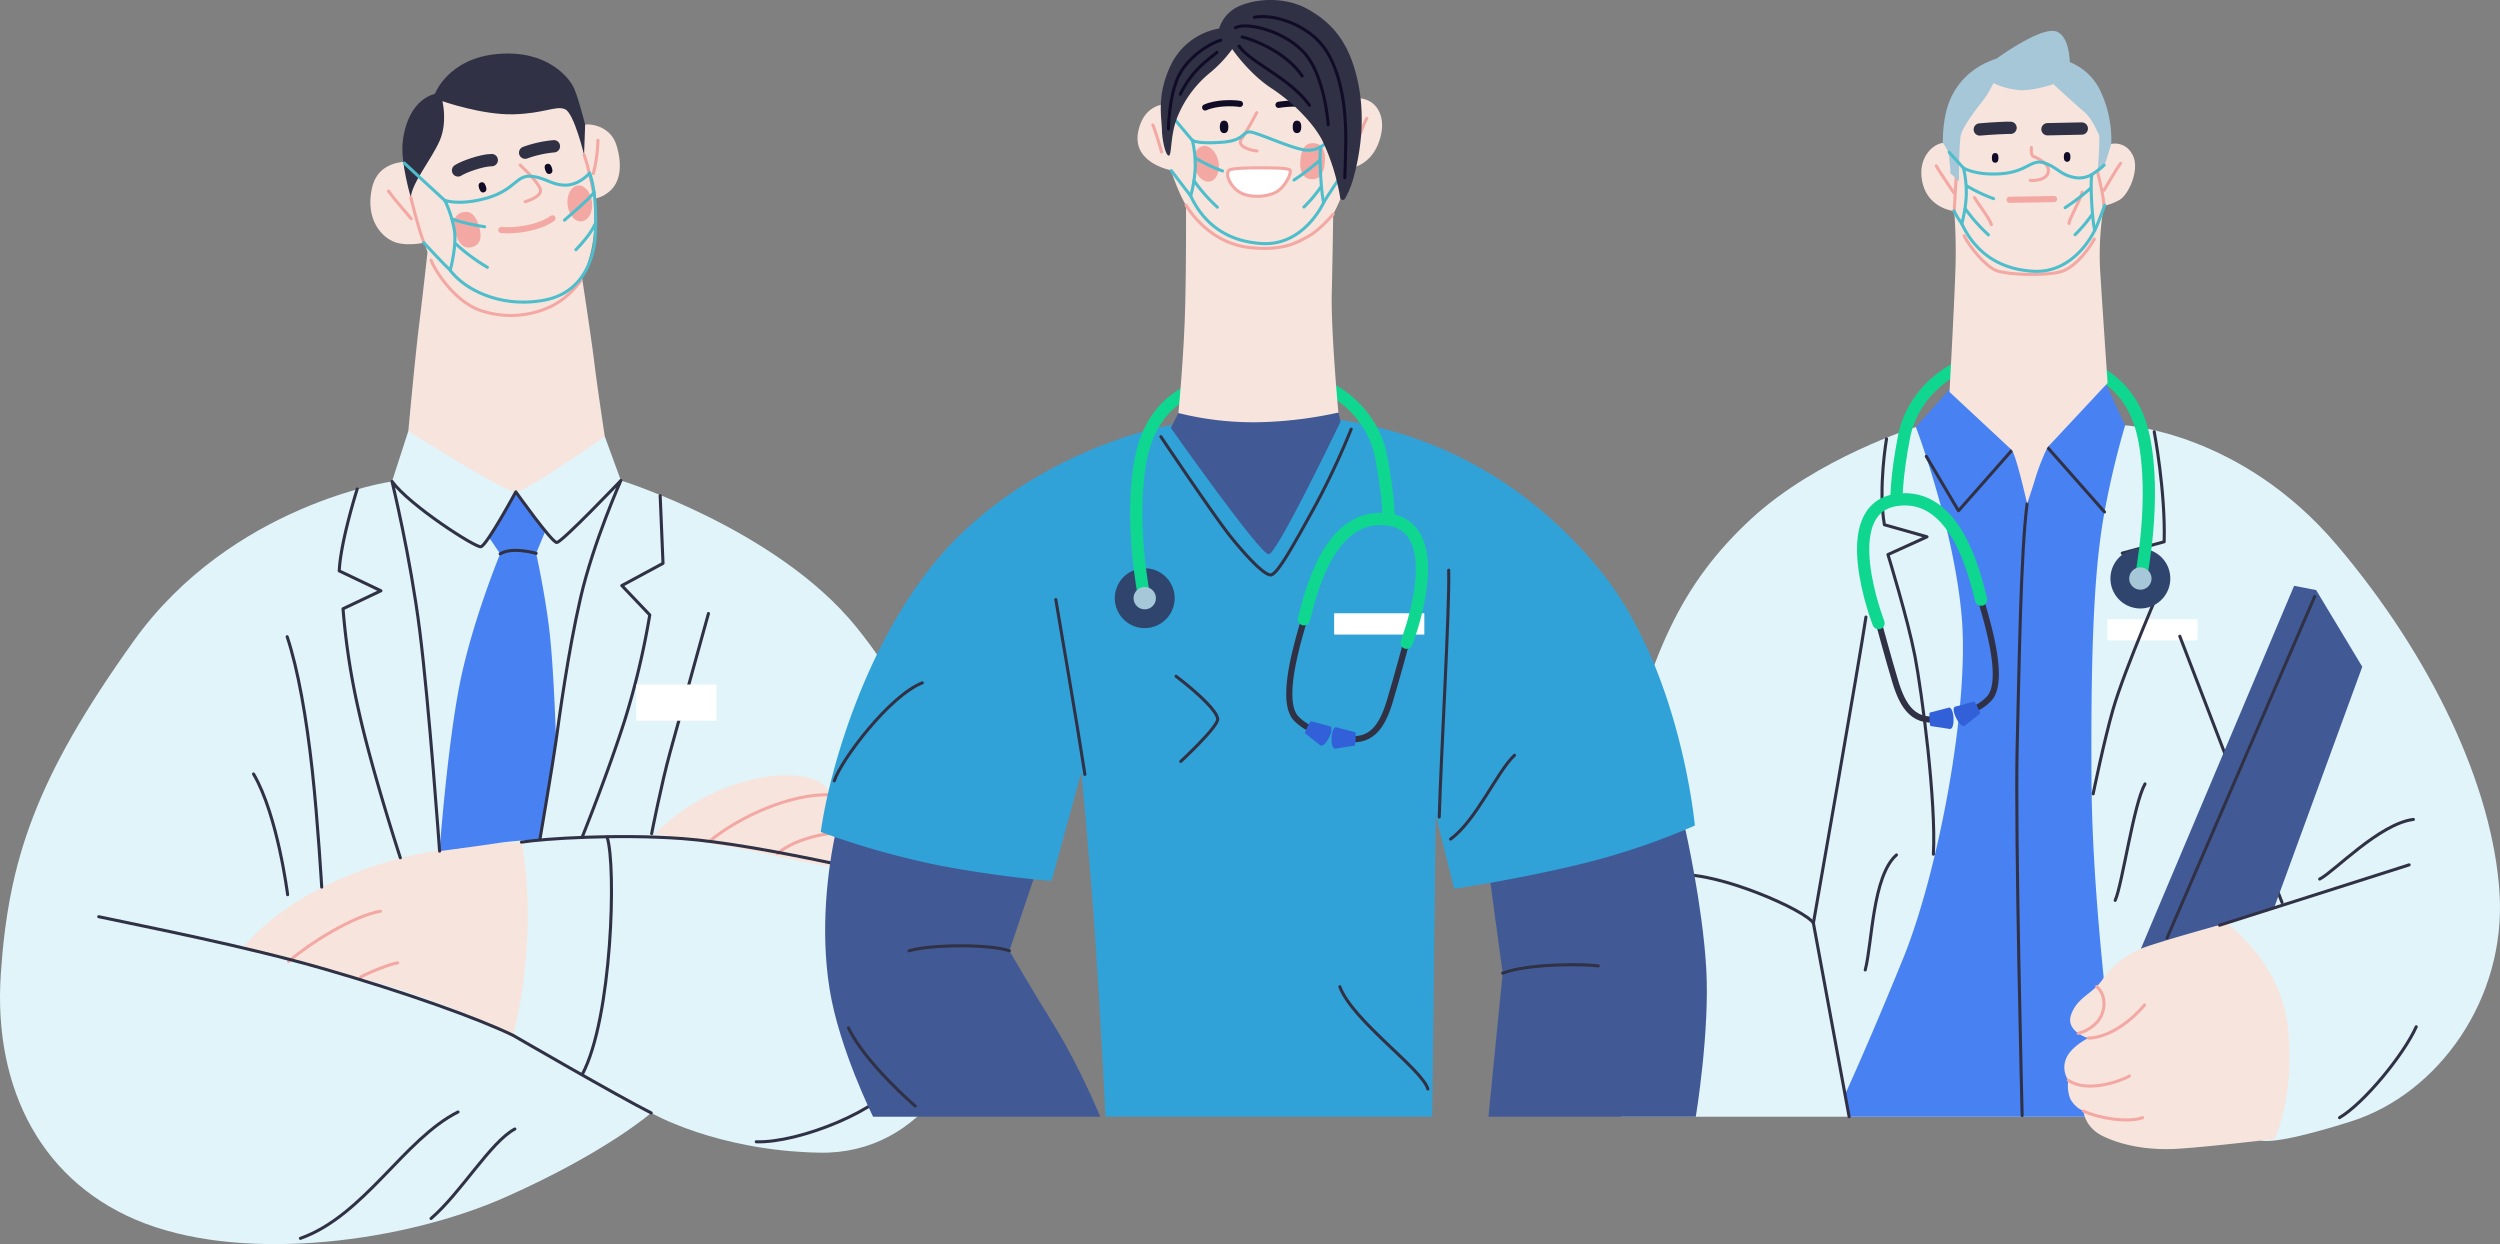 <svg xmlns="http://www.w3.org/2000/svg" width="812.03" height="404.098" viewBox="0 0 812.03 404.098">
  <rect x="0" y="0" width="812.03" height="404.098" fill="#808080" stroke="none"/>
  <g id="object-medical" transform="translate(1522.132 940.246)">
    <g id="그룹_1166" data-name="그룹 1166">
      <path id="패스_2514" data-name="패스 2514" d="M-831.87-802.092s37.671,2.229,68.73,38.824S-712.4-684.544-710.247-650.1s-19.988,65.194-48.28,74.112-29.829,5.843-29.829,5.843l-44.9-7.381H-995.623s-10.455-50.74-1.23-100.558,21.834-73.5,43.36-93.485,53.662-29.983,53.662-29.983Z" fill="#e0f4fa"/>
      <path id="패스_2515" data-name="패스 2515" d="M-887.53-816.315l-1.307,2.46-10.994,12.3s12.454,32.75,14.914,61.964-7.687,82.723-19.066,110.707-19.066,44.59-19.066,44.59l1.538,6.765h88.257s-9.225-61.2-9.533-108.861,1.178-71.138,4.229-87.566a279.893,279.893,0,0,1,6.688-28.137l-6.919-14.992Z" fill="#4881f1"/>
      <rect id="사각형_273" data-name="사각형 273" width="29.291" height="6.919" transform="translate(-837.636 -739.128)" fill="#fff"/>
      <path id="패스_2516" data-name="패스 2516" d="M-909.364-797.71s-2.768,15.914-.692,27.907l13.838,3.921-12.685,5.766s6.458,20.988,8.764,32.981,6.92,47.281,6,64.348" fill="none" stroke="#303145" stroke-linecap="round" stroke-linejoin="round" stroke-width="1"/>
      <path id="패스_2517" data-name="패스 2517" d="M-822.414-800.017s3.691,19.374,3.229,35.749l-13.607,3.69,13.607,8.3s-12.685,28.83-16.606,42.438c-2.929,10.168-6.457,27.446-6.457,27.446" fill="none" stroke="#303145" stroke-linecap="round" stroke-linejoin="round" stroke-width="1"/>
      <line id="선_40" data-name="선 40" x2="18.528" y2="20.988" transform="translate(-857.086 -794.943)" fill="none" stroke="#303145" stroke-linecap="round" stroke-linejoin="round" stroke-width="1"/>
      <path id="패스_2518" data-name="패스 2518" d="M-868.618-794.02l-17.375,19.681-10.456-17.682" fill="none" stroke="#303145" stroke-linecap="round" stroke-linejoin="round" stroke-width="1"/>
      <path id="패스_2519" data-name="패스 2519" d="M-863.7-776.645c-2.076,15.837-2.537,51.355-3.229,78.8s1.615,119.932,1.615,119.932" fill="none" stroke="#303145" stroke-linecap="round" stroke-linejoin="round" stroke-width="1"/>
      <path id="패스_2520" data-name="패스 2520" d="M-916.053-739.82c-1.845,12.685-17.067,99.405-17.067,99.405l11.609,62.887" fill="none" stroke="#303145" stroke-linecap="round" stroke-linejoin="round" stroke-width="1"/>
      <line id="선_41" data-name="선 41" x2="33.212" y2="86.489" transform="translate(-814.111 -733.593)" fill="none" stroke="#303145" stroke-linecap="round" stroke-linejoin="round" stroke-width="1"/>
      <path id="패스_2521" data-name="패스 2521" d="M-827.026-631.42l50.048-118.548,7.15,1.384,14.991,24.909-28.6,78.186Z" fill="#415a96"/>
      <line id="선_42" data-name="선 42" x1="47.973" y2="110.937" transform="translate(-818.262 -746.509)" fill="none" stroke="#303145" stroke-linecap="round" stroke-linejoin="round" stroke-width="1"/>
      <path id="패스_2522" data-name="패스 2522" d="M-977.172-656.1c13.377-.922,41.515,11.532,44.052,15.684" fill="none" stroke="#303145" stroke-linecap="round" stroke-linejoin="round" stroke-width="1"/>
      <path id="패스_2523" data-name="패스 2523" d="M-738.231-674.088c-11.07,1.384-25.831,17.067-30.444,19.373" fill="none" stroke="#303145" stroke-linecap="round" stroke-linejoin="round" stroke-width="1"/>
      <path id="패스_2524" data-name="패스 2524" d="M-737.308-606.742c-4.152,9.226-17.067,24.909-24.909,29.522" fill="none" stroke="#303145" stroke-linecap="round" stroke-linejoin="round" stroke-width="1"/>
      <path id="패스_2525" data-name="패스 2525" d="M-906.135-662.556c-7.842,6.919-7.842,28.6-10.148,37.363" fill="none" stroke="#303145" stroke-linecap="round" stroke-linejoin="round" stroke-width="1"/>
      <path id="패스_2526" data-name="패스 2526" d="M-825.412-685.62c-3.69,6.458-7.38,32.75-9.687,37.824" fill="none" stroke="#303145" stroke-linecap="round" stroke-linejoin="round" stroke-width="1"/>
      <g id="그룹_1156" data-name="그룹 1156">
        <g id="그룹_1155" data-name="그룹 1155">
          <circle id="타원_41" data-name="타원 41" cx="9.729" cy="9.729" r="9.729" transform="translate(-838.077 -760.377) rotate(-9.217)" fill="#2f456e"/>
          <path id="패스_2527" data-name="패스 2527" d="M-826.78-752.505s5.228-25.832.923-45.974-20.3-26.139-41.362-26.447-33.826,13.07-36.44,26.447-2.461,20.45-2.461,20.45" fill="none" stroke="#0fd790" stroke-linecap="round" stroke-linejoin="round" stroke-width="3.979"/>
          <circle id="타원_42" data-name="타원 42" cx="3.633" cy="3.633" r="3.633" transform="translate(-830.547 -755.965)" fill="#a6c7d8"/>
          <path id="패스_2528" data-name="패스 2528" d="M-879.212-747.2c1.615,6.112,9.129,28.237,2.922,34.135a15.48,15.48,0,0,1-9.533,4.459" fill="none" stroke="#303145" stroke-linecap="round" stroke-linejoin="round" stroke-width="1.99"/>
          <path id="패스_2529" data-name="패스 2529" d="M-890.667-707.146c-9.763,2.69-13.454-3.729-15.875-11.8s-5.42-19.259-5.42-19.259" fill="none" stroke="#303145" stroke-linecap="round" stroke-linejoin="round" stroke-width="1.99"/>
          <path id="패스_2530" data-name="패스 2530" d="M-878.635-745.471c-2.076-8.072-8.188-35.172-27.446-32.4-20.374,2.927-5.881,40.015-5.881,40.015" fill="none" stroke="#0fd790" stroke-linecap="round" stroke-linejoin="round" stroke-width="3.979"/>
          <path id="패스_2531" data-name="패스 2531" d="M-884.024-704.471l5.025-3.972c.317-.159-1.65-4.072-1.967-3.913l-6.185,1.664C-888.7-709.912-885.575-703.692-884.024-704.471Z" fill="#3160d8"/>
          <path id="패스_2532" data-name="패스 2532" d="M-889.076-710.409l-6.2,1.613c-.354.018-.129,4.392.226,4.373l6.331.967C-886.984-703.545-887.342-710.5-889.076-710.409Z" fill="#3160d8"/>
        </g>
      </g>
      <g id="그룹_1163" data-name="그룹 1163">
        <path id="패스_2533" data-name="패스 2533" d="M-888.914-812.932s1.845-33.366,2-42.592-.462-16.144-.462-16.144-7.995-.769-10.148-8.611,2.614-13.069,6.458-13.531,6-23.371,27.83-23.371,25.832,19.835,25.832,23.987a6.236,6.236,0,0,1,7.688,2.767c3.075,4.767-1.076,13.685-4.152,15.222a19.565,19.565,0,0,1-4.92,1.845,95.816,95.816,0,0,0-1.23,20.3c.615,10.3,2.46,37.209,2.46,37.209l-19.527,20.911a73.683,73.683,0,0,0-3.69,9.226c-1.231,4.151-2.922,9.072-2.922,9.072s-3.383-15.069-4.92-17.375Z" fill="#f7e5dd"/>
        <path id="패스_2534" data-name="패스 2534" d="M-879.074-898.192c3-.307,9.456-.615,9.995-.538" fill="none" stroke="#303145" stroke-linecap="round" stroke-linejoin="round" stroke-width="4"/>
        <line id="선_43" data-name="선 43" y1="0.231" x2="11.148" transform="translate(-857.086 -898.499)" fill="none" stroke="#303145" stroke-linecap="round" stroke-linejoin="round" stroke-width="4"/>
        <g id="그룹_1159" data-name="그룹 1159">
          <g id="그룹_1158" data-name="그룹 1158">
            <g id="그룹_1157" data-name="그룹 1157">
              <path id="패스_2535" data-name="패스 2535" d="M-874.077-887.389c-.713,0-1.076-.532-1.076-1.577s.363-1.577,1.076-1.577,1.077.532,1.077,1.577S-873.363-887.389-874.077-887.389Z" fill="#100c27"/>
            </g>
          </g>
        </g>
        <g id="그룹_1162" data-name="그룹 1162">
          <g id="그룹_1161" data-name="그룹 1161">
            <g id="그룹_1160" data-name="그룹 1160">
              <path id="패스_2536" data-name="패스 2536" d="M-850.705-887.7c-.714,0-1.077-.531-1.077-1.577s.363-1.577,1.077-1.577,1.077.532,1.077,1.577S-849.992-887.7-850.705-887.7Z" fill="#100c27"/>
            </g>
          </g>
        </g>
        <path id="패스_2537" data-name="패스 2537" d="M-893.219-886.352c.768,1.46,5.689,8.687,5.689,8.687" fill="none" stroke="#f3a8a3" stroke-linecap="round" stroke-linejoin="round" stroke-width="1"/>
        <path id="패스_2538" data-name="패스 2538" d="M-833.331-887.2c-1.537,2.076-5.381,8.764-5.381,8.764" fill="none" stroke="#f3a8a3" stroke-linecap="round" stroke-linejoin="round" stroke-width="1"/>
        <path id="패스_2539" data-name="패스 2539" d="M-887.377-871.668c.077-1.922.615-10.61.615-10.61" fill="none" stroke="#f3a8a3" stroke-linecap="round" stroke-linejoin="round" stroke-width="1"/>
        <path id="패스_2540" data-name="패스 2540" d="M-838.789-873.36c.077-2.921-1.96-10.724-1.96-10.724" fill="none" stroke="#f3a8a3" stroke-linecap="round" stroke-linejoin="round" stroke-width="1"/>
        <path id="패스_2541" data-name="패스 2541" d="M-884.148-863.673c1.461,3.229,6.919,10.071,10.61,11.378s15.99,1.769,20.988.231,9.686-8.534,10.686-10.533" fill="none" stroke="#f3a8a3" stroke-linecap="round" stroke-linejoin="round" stroke-width="1"/>
        <path id="패스_2542" data-name="패스 2542" d="M-880.765-876.05c1.23,2.229,4.92,6.765,5.458,8.764" fill="none" stroke="#f3a8a3" stroke-linecap="round" stroke-linejoin="round" stroke-width="1"/>
        <path id="패스_2543" data-name="패스 2543" d="M-845.862-877.819c-.23,2.076-4,8.15-4.228,10.148" fill="none" stroke="#f3a8a3" stroke-linecap="round" stroke-linejoin="round" stroke-width="1"/>
        <path id="패스_2544" data-name="패스 2544" d="M-869.387-875.358c2.614-.077,13.454-.154,14.453-.231" fill="none" stroke="#f3a8a3" stroke-linecap="round" stroke-linejoin="round" stroke-width="2"/>
        <path id="패스_2545" data-name="패스 2545" d="M-862.314-892.349s-.231,2.46.538,2.845,5,1.922,5,4.612-3.536,3.46-5.919,3.229" fill="none" stroke="#f3a8a3" stroke-linecap="round" stroke-linejoin="round" stroke-width="1"/>
        <path id="패스_2546" data-name="패스 2546" d="M-840.057-911.069a18.727,18.727,0,0,0-9.784-9.006c-.131-3.254-.872-8.425-4.17-9.868-4.3-1.881-16.589,6.574-19.616,8.734-7.725,2.48-14.531,8.326-16.594,18.212a43.523,43.523,0,0,0-.846,9.187,12.027,12.027,0,0,1,1.884,3.5,62.671,62.671,0,0,1,.576,6.343l2.768,2.652s0-13.146.692-15.337,3-5.651,6.227-9.8a31.06,31.06,0,0,0,4.267-6.8,24.24,24.24,0,0,0,8.879,2.306c4.5.116,10.61-1.96,10.61-1.96s6.842,6.343,9.456,8.495c3.063,2.523,4.228,5.843,5.381,8,.346,2.537-.422,10.494-.422,12.339l1.96-1.845s1.384-3.921,2.422-7.611A37.307,37.307,0,0,0-840.057-911.069Z" fill="#a6c7d8"/>
      </g>
      <g id="그룹_1164" data-name="그룹 1164">
        <path id="패스_2547" data-name="패스 2547" d="M-884.3-885.353l-.153-.384s3.844,2.537,12.3,1.922,9.764-4.844,13.916-3.537,5.3,3.767,9.3,4.613a8.2,8.2,0,0,0,6.3-.846c-.692,2.537.169,16.011.923,18.067,0,0-6.3,14.146-19.989,13.377s-20.142-8.841-23.218-15.453a43.036,43.036,0,0,0,1.461-9.148A34.955,34.955,0,0,0-884.3-885.353Z" fill="none" stroke="#4ebdcc" stroke-linecap="round" stroke-linejoin="round" stroke-width="0.995"/>
        <path id="패스_2548" data-name="패스 2548" d="M-842.633-883.585a29.9,29.9,0,0,0,3.959-3.036" fill="none" stroke="#4ebdcc" stroke-linecap="round" stroke-linejoin="round" stroke-width="0.995"/>
        <path id="패스_2549" data-name="패스 2549" d="M-841.71-865.518c.961-1.73,3.209-8.072,3.209-8.072" fill="none" stroke="#4ebdcc" stroke-linecap="round" stroke-linejoin="round" stroke-width="0.995"/>
        <path id="패스_2550" data-name="패스 2550" d="M-884.917-867.594a29.65,29.65,0,0,1-2.537-4.151" fill="none" stroke="#4ebdcc" stroke-linecap="round" stroke-linejoin="round" stroke-width="0.995"/>
        <path id="패스_2551" data-name="패스 2551" d="M-884.455-885.737c-.4-.481-4.555-5.036-4.555-5.036" fill="none" stroke="#4ebdcc" stroke-linecap="round" stroke-linejoin="round" stroke-width="0.995"/>
        <path id="패스_2552" data-name="패스 2552" d="M-883.417-879.933a51.817,51.817,0,0,0,8.822,4.209" fill="none" stroke="#4ebdcc" stroke-linecap="round" stroke-linejoin="round" stroke-width="0.995"/>
        <path id="패스_2553" data-name="패스 2553" d="M-883.821-872.495a54.243,54.243,0,0,0,7.553,8.534" fill="none" stroke="#4ebdcc" stroke-linecap="round" stroke-linejoin="round" stroke-width="0.995"/>
        <path id="패스_2554" data-name="패스 2554" d="M-843.113-879.068a74.632,74.632,0,0,1-8.246,6.285" fill="none" stroke="#4ebdcc" stroke-linecap="round" stroke-linejoin="round" stroke-width="0.995"/>
        <path id="패스_2555" data-name="패스 2555" d="M-842.594-870.592a43.932,43.932,0,0,1-5.536,6.573" fill="none" stroke="#4ebdcc" stroke-linecap="round" stroke-linejoin="round" stroke-width="0.995"/>
      </g>
      <g id="그룹_1165" data-name="그룹 1165">
        <path id="패스_2556" data-name="패스 2556" d="M-798.965-640.415s17.528,12.147,19.988,33.981-4.3,36.133-4.3,36.133-23.064,2.767-32.289,3.229-17.529-1.23-23.525-4.152-6.3-8.149-6.3-8.149a8.724,8.724,0,0,1-4.3-4,11.444,11.444,0,0,1-.615-6,7.336,7.336,0,0,1-.769-6.919c1.538-4,7.227-6.766,7.227-6.766s-7.534-2.152-5.535-7.688,6.765-6.611,9.994-11.07a28.377,28.377,0,0,1,12.531-10.225C-821.414-634.265-798.965-640.415-798.965-640.415Z" fill="#f7e5dd"/>
        <path id="패스_2557" data-name="패스 2557" d="M-843.863-603.052c7.38-.154,14.761-6.458,18.3-10.763" fill="none" stroke="#f3a8a3" stroke-linecap="round" stroke-linejoin="round" stroke-width="1"/>
        <path id="패스_2558" data-name="패스 2558" d="M-850.321-589.367c5.843,4.151,16.76.461,19.835-1.384" fill="none" stroke="#f3a8a3" stroke-linecap="round" stroke-linejoin="round" stroke-width="1"/>
        <path id="패스_2559" data-name="패스 2559" d="M-845.4-579.373c5.074,2.46,14.761,3.844,19.22,2.153" fill="none" stroke="#f3a8a3" stroke-linecap="round" stroke-linejoin="round" stroke-width="1"/>
        <path id="패스_2560" data-name="패스 2560" d="M-841.095-619.812c3.69,3.383,2.614,9.072-.154,11.84a12.675,12.675,0,0,1-5.843,3.383" fill="none" stroke="#f3a8a3" stroke-linecap="round" stroke-linejoin="round" stroke-width="1"/>
      </g>
      <line id="선_44" data-name="선 44" x1="61.58" y2="19.604" transform="translate(-801.195 -659.327)" fill="none" stroke="#303145" stroke-linecap="round" stroke-linejoin="round" stroke-width="1"/>
    </g>
    <g id="그룹_1181" data-name="그룹 1181">
      <path id="패스_2561" data-name="패스 2561" d="M-1389.5-800.247l-5.3,16.375s-52.124,7.38-83.952,51.894-40.67,71.113-43.13,108.323,13.531,68.268,47.051,80.877,84.259,5.842,116.856-8.611,47.358-27.369,47.358-27.369,21.219,12.3,54.738,12.916,52.585-31.982,53.2-62.119-15.683-77.187-41.514-108.861-76.265-47.358-76.265-47.358l-5.228-14.3Z" fill="#e0f4fa"/>
      <g id="그룹_1178" data-name="그룹 1178">
        <path id="패스_2562" data-name="패스 2562" d="M-1389.5-800.247s2.075-22.834,3.459-34.135,2.768-23.986,2.768-23.986-4.382-12.993-5.459-19.3-.768-24.448,10.764-32.6,34.6-8.918,41.361,3.844,7.995,30.291,7.534,39.824a45.761,45.761,0,0,1-4,16.606s3.075,19.988,4,27.676,3.382,23.833,3.382,23.833-25.216,17.836-28.906,17.99S-1389.5-800.247-1389.5-800.247Z" fill="#f7e5dd"/>
        <path id="패스_2563" data-name="패스 2563" d="M-1334.608-898.884c2.307-2,10.456-1.076,12.609,5.536s1.384,12.454-2.307,15.376a10.413,10.413,0,0,1-7.226,2.46Z" fill="#f7e5dd"/>
        <path id="패스_2564" data-name="패스 2564" d="M-1388.423-887.659s-10.763-1.384-12.916,8.61,3.075,15.991,7.688,17.529,11.225-.308,11.225-.308Z" fill="#f7e5dd"/>
        <path id="패스_2565" data-name="패스 2565" d="M-1378.429-907.379s1.73,6.919-.922,12.916-8.995,13.608-9.341,18.336c0,0-3.344-11.186-2.652-17.875s3.69-13.838,10.494-15.8c0,0,4.266-11.532,20.411-12.916s22.949,7.726,24.448,10.494,3.921,12.454,3.921,12.454l-.346,9.8s-3.229-13.377-6.112-14.76-6.8,1.383-16.952,1.614S-1378.429-907.379-1378.429-907.379Z" fill="#303145"/>
        <path id="패스_2566" data-name="패스 2566" d="M-1373.355-884.892c1.73-1.153,7.727-3.344,10.956-3.344" fill="none" stroke="#303145" stroke-linecap="round" stroke-linejoin="round" stroke-width="4"/>
        <path id="패스_2567" data-name="패스 2567" d="M-1351.559-890.657a37.493,37.493,0,0,1,9.34-2.076" fill="none" stroke="#303145" stroke-linecap="round" stroke-linejoin="round" stroke-width="4"/>
        <g id="그룹_1169" data-name="그룹 1169">
          <g id="그룹_1168" data-name="그룹 1168">
            <g id="그룹_1167" data-name="그룹 1167">
              <path id="패스_2568" data-name="패스 2568" d="M-1364.866-877.8c-.721.246-1.272-.167-1.632-1.223s-.176-1.719.545-1.965,1.272.167,1.632,1.223S-1364.145-878.046-1364.866-877.8Z" fill="#100c27"/>
            </g>
          </g>
        </g>
        <g id="그룹_1172" data-name="그룹 1172">
          <g id="그룹_1171" data-name="그룹 1171">
            <g id="그룹_1170" data-name="그룹 1170">
              <path id="패스_2569" data-name="패스 2569" d="M-1343.417-883.8c-.721.246-1.271-.166-1.631-1.222s-.177-1.719.544-1.965,1.272.166,1.632,1.222S-1342.695-884.043-1343.417-883.8Z" fill="#100c27"/>
            </g>
          </g>
        </g>
        <g id="그룹_1174" data-name="그룹 1174">
          <g id="그룹_1173" data-name="그룹 1173">
            <path id="패스_2570" data-name="패스 2570" d="M-1368.695-860.015c-2.543.751-4.4-.761-5.5-4.484s-.367-6,2.175-6.752,4.4.76,5.5,4.483S-1366.153-860.767-1368.695-860.015Z" fill="#f3a8a3"/>
          </g>
        </g>
        <g id="그룹_1176" data-name="그룹 1176">
          <g id="그룹_1175" data-name="그룹 1175">
            <ellipse id="타원_43" data-name="타원 43" cx="4" cy="5.858" rx="4" ry="5.858" transform="translate(-1338.393 -879.573) rotate(-6.021)" fill="#f3a8a3"/>
          </g>
        </g>
        <path id="패스_2571" data-name="패스 2571" d="M-1384.541-861.712c-1.729-4.267-4.151-14.415-4.151-14.415" fill="none" stroke="#f3a8a3" stroke-linecap="round" stroke-linejoin="round" stroke-width="1"/>
        <path id="패스_2572" data-name="패스 2572" d="M-1332.416-889.966c1.729,4.844,2.883,11.648,3.228,13.032" fill="none" stroke="#f3a8a3" stroke-linecap="round" stroke-linejoin="round" stroke-width="1"/>
        <path id="패스_2573" data-name="패스 2573" d="M-1395.957-878.2c2.306,3.229,6.688,8.072,7.38,8.995" fill="none" stroke="#f3a8a3" stroke-linecap="round" stroke-linejoin="round" stroke-width="1"/>
        <path id="패스_2574" data-name="패스 2574" d="M-1327.919-894.694a48.179,48.179,0,0,1-1.5,10.84" fill="none" stroke="#f3a8a3" stroke-linecap="round" stroke-linejoin="round" stroke-width="1"/>
        <path id="패스_2575" data-name="패스 2575" d="M-1359.286-865.518c4.152.346,11.878-.461,16.606-3.8" fill="none" stroke="#f3a8a3" stroke-linecap="round" stroke-linejoin="round" stroke-width="2"/>
        <path id="패스_2576" data-name="패스 2576" d="M-1353.174-886.621s6,5.535,6.573,7.957-4.958,3.921-4.958,3.921" fill="none" stroke="#f3a8a3" stroke-linecap="round" stroke-linejoin="round" stroke-width="1"/>
        <path id="패스_2577" data-name="패스 2577" d="M-1382.119-855.716c2.076,4.959,8.649,14.069,16.606,16.491a30.492,30.492,0,0,0,21.334-1.038c6.458-2.652,10.609-8.649,10.609-8.649" fill="none" stroke="#f3a8a3" stroke-linecap="round" stroke-linejoin="round" stroke-width="1"/>
        <g id="그룹_1177" data-name="그룹 1177">
          <path id="패스_2578" data-name="패스 2578" d="M-1377.473-874.818l-.256-.383s4.76,1.873,13.808-.739,9.5-7.508,14.308-7.042,6.631,2.873,11.169,2.873,7.834-3.937,7.834-3.937c1.23,3.613,2.307,9.072,1.845,19.912,0,0,.077,18.22-16.529,21.372-13.886,2.636-25.736-3.209-30.6-9.686,0,0,2.211-8.16,1.317-13.208A38.832,38.832,0,0,0-1377.473-874.818Z" fill="none" stroke="#4ebdcc" stroke-linecap="round" stroke-linejoin="round" stroke-width="1"/>
          <path id="패스_2579" data-name="패스 2579" d="M-1375.892-852.525c-1.749-1.463-8.61-8.918-8.61-8.918" fill="none" stroke="#4ebdcc" stroke-linecap="round" stroke-linejoin="round" stroke-width="1"/>
          <path id="패스_2580" data-name="패스 2580" d="M-1377.729-875.2c-.549-.429-13.077-12.074-13.077-12.074" fill="none" stroke="#4ebdcc" stroke-linecap="round" stroke-linejoin="round" stroke-width="1"/>
          <path id="패스_2581" data-name="패스 2581" d="M-1375.267-869.132c2.739,1.188,8.73,2.277,10.554,2.546" fill="none" stroke="#4ebdcc" stroke-linecap="round" stroke-linejoin="round" stroke-width="1"/>
          <path id="패스_2582" data-name="패스 2582" d="M-1373.995-860.957a60.2,60.2,0,0,0,10.17,7.537" fill="none" stroke="#4ebdcc" stroke-linecap="round" stroke-linejoin="round" stroke-width="1"/>
          <path id="패스_2583" data-name="패스 2583" d="M-1329.149-877.819c-1.222,1.961-8.382,7.9-9.637,9.086" fill="none" stroke="#4ebdcc" stroke-linecap="round" stroke-linejoin="round" stroke-width="1"/>
          <path id="패스_2584" data-name="패스 2584" d="M-1328.918-867.363c-1.076,2.65-4.229,6.3-6.151,8.226" fill="none" stroke="#4ebdcc" stroke-linecap="round" stroke-linejoin="round" stroke-width="1"/>
        </g>
      </g>
      <g id="그룹_1179" data-name="그룹 1179">
        <path id="패스_2585" data-name="패스 2585" d="M-1352.751-666.708s-26.754.308-49.51,8.3-34.75,18.451-41.515,26.447c0,0,28.291,6.15,48.9,12.3a268.414,268.414,0,0,1,39.362,15.684s3.69-11.994,4.613-31.367S-1352.751-666.708-1352.751-666.708Z" fill="#f7e5dd"/>
        <path id="패스_2586" data-name="패스 2586" d="M-1428.4-627.961c6.765-5.843,20.911-14.761,29.829-16.3" fill="none" stroke="#f3a8a3" stroke-linecap="round" stroke-linejoin="round" stroke-width="1"/>
        <path id="패스_2587" data-name="패스 2587" d="M-1404.952-622.887c2.768-1.614,9.917-4.382,11.993-4.612" fill="none" stroke="#f3a8a3" stroke-linecap="round" stroke-linejoin="round" stroke-width="1"/>
      </g>
      <g id="그룹_1180" data-name="그룹 1180">
        <path id="패스_2588" data-name="패스 2588" d="M-1309.391-669.476a67.108,67.108,0,0,1,30.137-17.221c18.451-4.612,26.139.923,27.061,4.613,0,0,7.073,1.23,8.918,5.536a15.459,15.459,0,0,1,1.538,7.072s5.228,1.538,4.92,6.151-8.61,5.843-19.066,4-21.219-4.613-31.059-6.151S-1309.391-669.476-1309.391-669.476Z" fill="#f7e5dd"/>
        <path id="패스_2589" data-name="패스 2589" d="M-1252.193-682.084c-12.762-.538-29.368,6.843-39.285,14.915" fill="none" stroke="#f3a8a3" stroke-linecap="round" stroke-linejoin="round" stroke-width="1"/>
        <path id="패스_2590" data-name="패스 2590" d="M-1241.737-669.476c-8.918-1.614-22.065,1.384-27.831,6.458" fill="none" stroke="#f3a8a3" stroke-linecap="round" stroke-linejoin="round" stroke-width="1"/>
      </g>
      <path id="패스_2591" data-name="패스 2591" d="M-1354.6-780.489l9.533,12.915-2.922,7.073s3.076,13.685,4.459,26.447,2,34.442,2,34.442l-5.227,31.982s-8.765.461-13.685,1.23-18.912,2.613-18.912,2.613,2.46-33.365,6.458-53.815,13.223-42.745,13.223-42.745l-3.537-5.228s2.153-4,4.306-7.226A76.982,76.982,0,0,0-1354.6-780.489Z" fill="#4881f1"/>
      <path id="패스_2592" data-name="패스 2592" d="M-1346.754-667.63s4.151-24.294,5.227-31.982,3.844-28.6,8-46.589,13.069-37.979,13.069-37.979-19.22,20.143-20.834,20.143-13.3-16.452-13.3-16.452-9.533,17.605-11.378,17.836-23.064-13.377-28.83-21.219c0,0,5.92,24.14,8.995,48.434s6.458,71.651,6.458,71.651" fill="none" stroke="#303145" stroke-linecap="round" stroke-linejoin="round" stroke-width="1"/>
      <path id="패스_2593" data-name="패스 2593" d="M-1359.67-760.347c4-2.46,11.685-.154,11.685-.154" fill="none" stroke="#303145" stroke-linecap="round" stroke-linejoin="round" stroke-width="1"/>
      <path id="패스_2594" data-name="패스 2594" d="M-1307.7-779.259l.923,21.987-13.377,7.227,9.072,9.533a257.683,257.683,0,0,1-8.15,34.288c-5.535,17.375-13.838,37.978-13.838,37.978" fill="none" stroke="#303145" stroke-linecap="round" stroke-linejoin="round" stroke-width="1"/>
      <path id="패스_2595" data-name="패스 2595" d="M-1292.016-740.973s-9.687,35.057-12.455,45.051-6,26.446-6,26.446" fill="none" stroke="#303145" stroke-linecap="round" stroke-linejoin="round" stroke-width="1"/>
      <path id="패스_2596" data-name="패스 2596" d="M-1406.1-781.412s-5.382,16.914-5.843,26.6l13.531,6.458-12.3,5.843a231.054,231.054,0,0,0,5.074,33.058c4.305,19.528,13.531,47.819,13.531,47.819" fill="none" stroke="#303145" stroke-linecap="round" stroke-linejoin="round" stroke-width="1"/>
      <path id="패스_2597" data-name="패스 2597" d="M-1428.862-733.439c3.537,10.609,6.3,26.446,8.15,43.36s3.075,37.978,3.075,37.978" fill="none" stroke="#303145" stroke-linecap="round" stroke-linejoin="round" stroke-width="1"/>
      <path id="패스_2598" data-name="패스 2598" d="M-1352.751-666.708c7.3-1.153,31.22-2.7,52.278-1.153,25.139,1.845,71.5,13.146,71.5,13.146" fill="none" stroke="#303145" stroke-linecap="round" stroke-linejoin="round" stroke-width="1"/>
      <path id="패스_2599" data-name="패스 2599" d="M-1324.921-668.322c3,9.456,1.615,58.812-8.072,77.033" fill="none" stroke="#303145" stroke-linecap="round" stroke-linejoin="round" stroke-width="1"/>
      <rect id="사각형_274" data-name="사각형 274" width="26.062" height="11.763" transform="translate(-1315.465 -717.91)" fill="#fff"/>
      <path id="패스_2600" data-name="패스 2600" d="M-1490.058-642.491c14.992,3.229,47.281,9.456,73.574,17.067s49.51,15.914,60.965,21.45c0,0,34.058,19.758,44.9,25.216" fill="none" stroke="#303145" stroke-linecap="round" stroke-linejoin="round" stroke-width="1"/>
      <path id="패스_2601" data-name="패스 2601" d="M-1424.556-538.012c20.757-7.38,33.673-32.289,51.2-41.053" fill="none" stroke="#303145" stroke-linecap="round" stroke-linejoin="round" stroke-width="0.995"/>
      <path id="패스_2602" data-name="패스 2602" d="M-1382.119-544.47c9.687-8.3,19.374-24.909,27.215-29.06" fill="none" stroke="#303145" stroke-linecap="round" stroke-linejoin="round" stroke-width="1"/>
      <path id="패스_2603" data-name="패스 2603" d="M-1229.9-590.136c-5.074,10.148-32.75,21.219-46.589,20.757" fill="none" stroke="#303145" stroke-linecap="round" stroke-linejoin="round" stroke-width="1"/>
      <path id="패스_2604" data-name="패스 2604" d="M-1439.778-688.849c7.841,13.377,11.07,39.208,11.07,39.208" fill="none" stroke="#303145" stroke-linecap="round" stroke-linejoin="round" stroke-width="1"/>
    </g>
    <g id="그룹_1196" data-name="그룹 1196">
      <path id="패스_2605" data-name="패스 2605" d="M-1250.539-670.783c-2.768,12.916-5.228,32.29-2.153,51.663s14.146,41.592,14.146,41.592h73.8s-6.765-16.375-14.761-29.291-14.761-24.6-14.761-24.6l8.611-25.524Z" fill="#415a96"/>
      <path id="패스_2606" data-name="패스 2606" d="M-974.7-670.783s5.535,24.294,6.765,44.9-3.383,48.357-3.383,48.357h-67.346l4.613-46.627-4.613-34.019Z" fill="#415a96"/>
      <path id="패스_2607" data-name="패스 2607" d="M-1142.985-801.939s-36.21,6.228-65.963,34.135-43.59,76.11-46.588,97.79a267.934,267.934,0,0,0,39.439,11.071c19.834,3.69,35.518,4.843,35.518,4.843l9.687-35.287s2.767,28.829,4.382,52.124,3.48,59.735,3.48,59.735h106.094l1.132-98.021,6,23.986s19.143-2.767,40.361-7.841a228.815,228.815,0,0,0,37.825-12.685s-4.613-50.971-30.906-83.03-57.89-44.975-85.336-48.895S-1142.985-801.939-1142.985-801.939Z" fill="#31a2d8"/>
      <rect id="사각형_275" data-name="사각형 275" width="29.291" height="6.919" transform="translate(-1088.785 -741.05)" fill="#fff"/>
      <path id="패스_2608" data-name="패스 2608" d="M-1139.372-806.09l-2.46,4.843s29.06,41.284,31.828,41.054,23.3-43.13,23.3-43.13l-.692-2.921Z" fill="#415a96"/>
      <path id="패스_2609" data-name="패스 2609" d="M-1169.739-688.7c-2.076-13.762-9.456-56.814-9.456-56.814" fill="none" stroke="#303145" stroke-linecap="round" stroke-linejoin="round" stroke-width="1"/>
      <path id="패스_2610" data-name="패스 2610" d="M-1140.141-720.6c8,6.15,13.224,11.378,13.531,13.838s-11.993,13.838-11.993,13.838" fill="none" stroke="#303145" stroke-linecap="round" stroke-linejoin="round" stroke-width="1"/>
      <path id="패스_2611" data-name="패스 2611" d="M-1054.651-674.857c.615-20.834,3.383-67.27,3.075-80.185" fill="none" stroke="#303145" stroke-linecap="round" stroke-linejoin="round" stroke-width="1"/>
      <path id="패스_2612" data-name="패스 2612" d="M-1194.264-631.42c-6.15-2.153-25.216-2.153-32.6,0" fill="none" stroke="#303145" stroke-linecap="round" stroke-linejoin="round" stroke-width="1"/>
      <path id="패스_2613" data-name="패스 2613" d="M-1034.047-624.155c8.61-3.268,27.369-2.96,31.059-2.345" fill="none" stroke="#303145" stroke-linecap="round" stroke-linejoin="round" stroke-width="1"/>
      <path id="패스_2614" data-name="패스 2614" d="M-1145.061-798.4s17.529,26.139,22.756,32.6,10.764,12.3,12.916,12.3,8-10.763,14.453-22.449a248.18,248.18,0,0,0,11.686-24.908" fill="none" stroke="#303145" stroke-linecap="round" stroke-linejoin="round" stroke-width="1"/>
      <g id="그룹_1182" data-name="그룹 1182">
        <circle id="타원_44" data-name="타원 44" cx="9.729" cy="9.729" r="9.729" transform="matrix(0.16, -0.987, 0.987, 0.16, -1161.47, -737.906)" fill="#2f456e"/>
        <path id="패스_2615" data-name="패스 2615" d="M-1150.442-746.124s-5.228-25.832-.923-45.974,20.3-26.139,41.361-26.447,33.827,13.07,36.441,26.447,2.46,20.45,2.46,20.45" fill="none" stroke="#0fd790" stroke-linecap="round" stroke-linejoin="round" stroke-width="3.979"/>
        <circle id="타원_45" data-name="타원 45" cx="3.633" cy="3.633" r="3.633" transform="translate(-1153.94 -749.584)" fill="#a6c7d8"/>
        <path id="패스_2616" data-name="패스 2616" d="M-1098.011-740.82c-1.614,6.112-9.129,28.237-2.921,34.135a15.479,15.479,0,0,0,9.533,4.459" fill="none" stroke="#303145" stroke-linecap="round" stroke-linejoin="round" stroke-width="1.99"/>
        <path id="패스_2617" data-name="패스 2617" d="M-1086.556-700.766c9.764,2.691,13.454-3.728,15.876-11.8s5.42-19.259,5.42-19.259" fill="none" stroke="#303145" stroke-linecap="round" stroke-linejoin="round" stroke-width="1.99"/>
        <path id="패스_2618" data-name="패스 2618" d="M-1098.587-739.09c2.075-8.072,8.187-35.172,27.446-32.4,20.373,2.927,5.881,40.015,5.881,40.015" fill="none" stroke="#0fd790" stroke-linecap="round" stroke-linejoin="round" stroke-width="3.979"/>
        <path id="패스_2619" data-name="패스 2619" d="M-1093.2-698.09l-5.025-3.972c-.318-.159,1.65-4.072,1.967-3.913l6.185,1.664C-1088.52-703.531-1091.647-697.311-1093.2-698.09Z" fill="#3160d8"/>
        <path id="패스_2620" data-name="패스 2620" d="M-1088.146-704.028l6.2,1.613c.355.018.13,4.392-.225,4.373l-6.332.967C-1090.238-697.164-1089.88-704.117-1088.146-704.028Z" fill="#3160d8"/>
      </g>
      <g id="그룹_1195" data-name="그룹 1195">
        <path id="패스_2621" data-name="패스 2621" d="M-1141.832-906.495s-8.61-1.076-10.609,9.072,10.609,12.455,10.609,12.455,2.46,7.38,4.92,11.378c0,0,.154,24.14-.461,38.747s-2,28.753-2,28.753a100.216,100.216,0,0,0,28.292,2.921,132.838,132.838,0,0,0,23.679-3.075s-2.46-26.139-2.153-39.055.461-25.37.461-25.37a50.472,50.472,0,0,0,5.228-14.914s6.612-.462,9.533-8.3-.461-12.455-3.383-13.685a7.761,7.761,0,0,0-4.92-.615s-9.225-21.987-32.443-20.6S-1141.832-906.495-1141.832-906.495Z" fill="#f7e5dd"/>
        <path id="패스_2622" data-name="패스 2622" d="M-1078.176-901.8c-1.153,1.768-3.921,9.994-3.921,9.994" fill="none" stroke="#f3a8a3" stroke-linecap="round" stroke-linejoin="round" stroke-width="1"/>
        <path id="패스_2623" data-name="패스 2623" d="M-1130.684-905.341c3.536-1.615,8.994-1.538,11.3-1.154" fill="none" stroke="#100c27" stroke-linecap="round" stroke-linejoin="round" stroke-width="2"/>
        <path id="패스_2624" data-name="패스 2624" d="M-1106.852-906.187c2.153-.385,8.841-1,12.07.692" fill="none" stroke="#100c27" stroke-linecap="round" stroke-linejoin="round" stroke-width="2"/>
        <g id="그룹_1185" data-name="그룹 1185">
          <g id="그룹_1184" data-name="그룹 1184">
            <g id="그룹_1183" data-name="그룹 1183">
              <path id="패스_2625" data-name="패스 2625" d="M-1124.534-897.011c-.917,0-1.384-.683-1.384-2.026s.467-2.027,1.384-2.027,1.384.684,1.384,2.027S-1123.617-897.011-1124.534-897.011Z" fill="#100c27"/>
            </g>
          </g>
        </g>
        <g id="그룹_1187" data-name="그룹 1187">
          <g id="그룹_1186" data-name="그룹 1186">
            <ellipse id="타원_46" data-name="타원 46" cx="4" cy="5.858" rx="4" ry="5.858" transform="translate(-1135.403 -891.972) rotate(-11.674)" fill="#f3a8a3"/>
          </g>
        </g>
        <path id="패스_2626" data-name="패스 2626" d="M-1113.925-903.65s-3.229,6.15-4.92,8.457,2.229,3.69,5,4" fill="none" stroke="#f3a8a3" stroke-linecap="round" stroke-linejoin="round" stroke-width="1"/>
        <g id="그룹_1189" data-name="그룹 1189">
          <g id="그룹_1188" data-name="그룹 1188">
            <path id="패스_2627" data-name="패스 2627" d="M-1096.224-882.048c-2.644-.2-3.84-2.273-3.546-6.144s1.788-5.74,4.432-5.539,3.839,2.272,3.546,6.144S-1093.581-881.848-1096.224-882.048Z" fill="#f3a8a3"/>
          </g>
        </g>
        <g id="그룹_1192" data-name="그룹 1192">
          <g id="그룹_1191" data-name="그룹 1191">
            <g id="그룹_1190" data-name="그룹 1190">
              <path id="패스_2628" data-name="패스 2628" d="M-1100.855-897.011c-.917,0-1.384-.683-1.384-2.026s.467-2.027,1.384-2.027,1.384.684,1.384,2.027S-1099.938-897.011-1100.855-897.011Z" fill="#100c27"/>
            </g>
          </g>
        </g>
        <g id="그룹_1193" data-name="그룹 1193">
          <path id="패스_2629" data-name="패스 2629" d="M-1134.759-894.348l-.154-.384s1.23,1.307,9.687.692,6.227-4.382,10.379-3.075,11.455,4.536,15.452,5.381a8.2,8.2,0,0,0,6.305-.846c-.692,2.538.168,16.011.922,18.067,0,0-6.3,14.146-19.989,13.377s-20.142-8.841-23.217-15.453a43.024,43.024,0,0,0,1.461-9.148A35.012,35.012,0,0,0-1134.759-894.348Z" fill="none" stroke="#4ebdcc" stroke-linecap="round" stroke-linejoin="round" stroke-width="1"/>
          <path id="패스_2630" data-name="패스 2630" d="M-1093.09-892.58a29.989,29.989,0,0,0,3.959-3.036" fill="none" stroke="#4ebdcc" stroke-linecap="round" stroke-linejoin="round" stroke-width="1"/>
          <path id="패스_2631" data-name="패스 2631" d="M-1092.168-874.513c.961-1.73,5.766-8.841,5.766-8.841" fill="none" stroke="#4ebdcc" stroke-linecap="round" stroke-linejoin="round" stroke-width="1"/>
          <path id="패스_2632" data-name="패스 2632" d="M-1135.374-876.589c-1.269-1.614-6.3-8.226-6.3-8.226" fill="none" stroke="#4ebdcc" stroke-linecap="round" stroke-linejoin="round" stroke-width="1"/>
          <path id="패스_2633" data-name="패스 2633" d="M-1134.913-894.732c-.4-.481-5.766-6.842-5.766-6.842" fill="none" stroke="#4ebdcc" stroke-linecap="round" stroke-linejoin="round" stroke-width="1"/>
          <path id="패스_2634" data-name="패스 2634" d="M-1133.875-888.928a51.819,51.819,0,0,0,8.822,4.209" fill="none" stroke="#4ebdcc" stroke-linecap="round" stroke-linejoin="round" stroke-width="1"/>
          <path id="패스_2635" data-name="패스 2635" d="M-1134.279-881.49a54.245,54.245,0,0,0,7.554,8.534" fill="none" stroke="#4ebdcc" stroke-linecap="round" stroke-linejoin="round" stroke-width="1"/>
          <path id="패스_2636" data-name="패스 2636" d="M-1093.571-888.063a74.524,74.524,0,0,1-8.245,6.285" fill="none" stroke="#4ebdcc" stroke-linecap="round" stroke-linejoin="round" stroke-width="1"/>
          <path id="패스_2637" data-name="패스 2637" d="M-1093.052-879.587a43.881,43.881,0,0,1-5.535,6.573" fill="none" stroke="#4ebdcc" stroke-linecap="round" stroke-linejoin="round" stroke-width="1"/>
        </g>
        <g id="그룹_1194" data-name="그룹 1194">
          <path id="패스_2638" data-name="패스 2638" d="M-1126.149-930.981a21.512,21.512,0,0,0-15.8,12.109c-4.532,9.682-2.883,16.375-2.768,20.988.079,3.165,1.153,8.072,2.191,8.188s.461-6.343,2.653-12.109a36.173,36.173,0,0,1,10.148-14.3,42.239,42.239,0,0,0,7.841-8.187s5.3,7.841,12.685,12.685,13.608,11.416,16.491,16.836a69.043,69.043,0,0,1,5.886,18.742.848.848,0,0,0,1.574.3,30.694,30.694,0,0,0,2.919-7.394c2.075-7.727,3.805-19.143,1.153-31.021-2.822-12.639-8.418-18.8-16.26-23.179-7.13-3.985-16.721-3.575-22.718-.692A11.7,11.7,0,0,0-1126.149-930.981Z" fill="#303145"/>
          <path id="패스_2639" data-name="패스 2639" d="M-1119.691-925.253c4.152,5.689,16.376,10.148,22.91,19.22" fill="none" stroke="#100c27" stroke-linecap="round" stroke-linejoin="round" stroke-width="1"/>
          <path id="패스_2640" data-name="패스 2640" d="M-1118.691-928.252c3.613.846,14.222,4.844,19.527,12.686" fill="none" stroke="#100c27" stroke-linecap="round" stroke-linejoin="round" stroke-width="1"/>
          <path id="패스_2641" data-name="패스 2641" d="M-1120.844-931.25c3.306-1.922,16.068.846,22.68,8.534,6.394,7.435,7.457,22.987,7.457,22.987" fill="none" stroke="#100c27" stroke-linecap="round" stroke-linejoin="round" stroke-width="1"/>
          <path id="패스_2642" data-name="패스 2642" d="M-1114.694-934.633c6.535-1.23,18.208,2.584,23.526,11.148,5.919,9.533,6.3,23.525,6.15,30.444s-.308,10.533-.308,10.533" fill="none" stroke="#100c27" stroke-linecap="round" stroke-linejoin="round" stroke-width="1"/>
          <path id="패스_2643" data-name="패스 2643" d="M-1126.84-923.254c-2.922,2.537-7.919,5.458-11.917,13.607" fill="none" stroke="#100c27" stroke-linecap="round" stroke-linejoin="round" stroke-width="1"/>
          <path id="패스_2644" data-name="패스 2644" d="M-1125.61-927.175c-3.767,1.076-11.379,5.843-14.146,12.608s-2.845,16.222-2.845,16.222" fill="none" stroke="#100c27" stroke-linecap="round" stroke-linejoin="round" stroke-width="1"/>
        </g>
        <path id="패스_2645" data-name="패스 2645" d="M-1123-884.892c.689-.77,6.457-.845,10.071-.845s8.995,0,9.763.692-1.383,5.535-4.535,7.226-8.457,1.845-11.532.154S-1124.3-883.431-1123-884.892Z" fill="#fff" stroke="#f3a8a3" stroke-linecap="round" stroke-linejoin="round" stroke-width="1"/>
        <path id="패스_2646" data-name="패스 2646" d="M-1147.675-899.652c1.153,2.767,2.845,8.764,2.845,8.764" fill="none" stroke="#f3a8a3" stroke-linecap="round" stroke-linejoin="round" stroke-width="1"/>
        <path id="패스_2647" data-name="패스 2647" d="M-1136.912-873.59c2.537,4.151,9.38,12.531,20.681,13.761s15.862-1.954,18.989-3.613c3.767-2,8.149-7.227,8.149-7.227" fill="none" stroke="#f3a8a3" stroke-linecap="round" stroke-linejoin="round" stroke-width="1"/>
      </g>
      <path id="패스_2648" data-name="패스 2648" d="M-1030.2-694.923c-5.535,5.074-12.455,21.219-20.758,27.216" fill="none" stroke="#303145" stroke-linecap="round" stroke-linejoin="round" stroke-width="1"/>
      <path id="패스_2649" data-name="패스 2649" d="M-1222.555-718.448c-10.61,4.152-26.293,24.909-28.6,31.828" fill="none" stroke="#303145" stroke-linecap="round" stroke-linejoin="round" stroke-width="1"/>
      <path id="패스_2650" data-name="패스 2650" d="M-1086.94-619.735c4.151,11.071,26.754,26.754,28.6,33.212" fill="none" stroke="#303145" stroke-linecap="round" stroke-linejoin="round" stroke-width="1"/>
      <path id="패스_2651" data-name="패스 2651" d="M-1246.542-606.358c5.536,11.532,21.68,25.371,21.68,25.371" fill="none" stroke="#303145" stroke-linecap="round" stroke-linejoin="round" stroke-width="1"/>
    </g>
  </g>
</svg>
